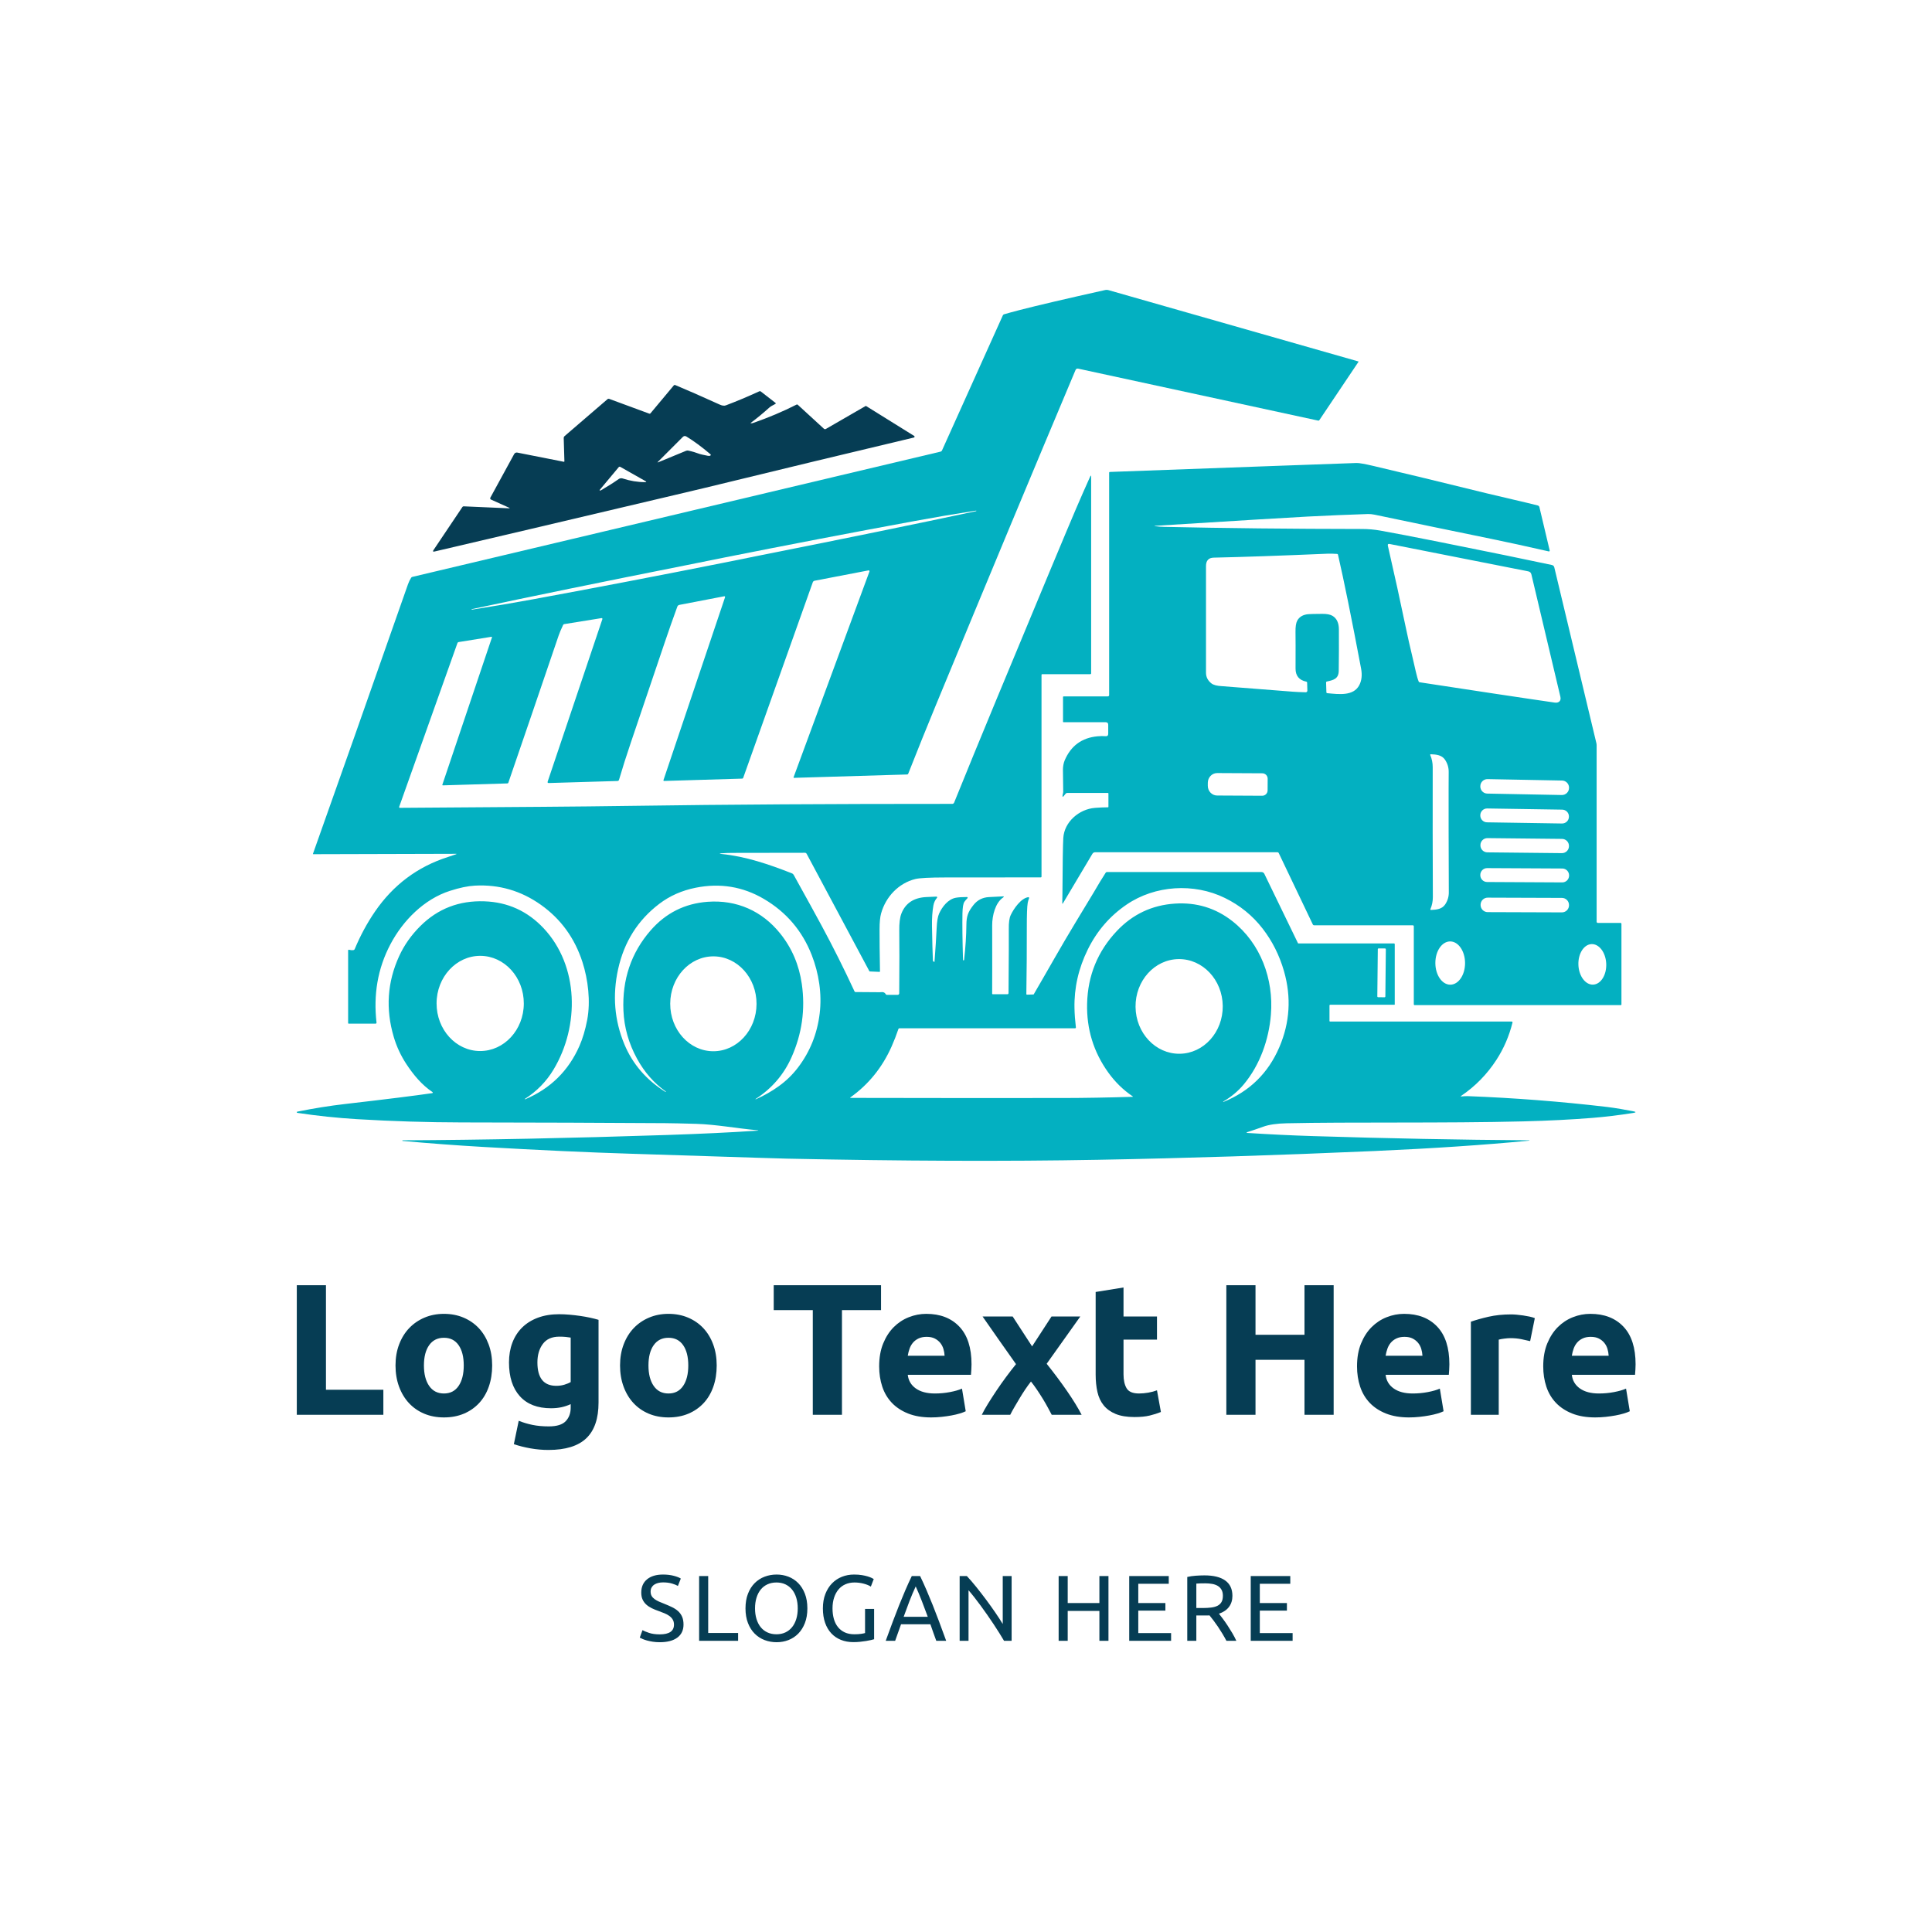 <svg width="1000" height="1000" viewBox="0 0 1000 1000" xmlns="http://www.w3.org/2000/svg"><defs/><path fill="#ffffff" d="M 0 0 L 1000 0 L 1000 1000 L 0 1000 Z"/><path fill="#03b0c1" transform="matrix(1.482 0 0 1.482 -7.688 -47.609)" d="M 257.137 330.151 C 256.35 330.223 256.347 330.298 257.132 330.377 C 265.591 331.217 273.722 333.982 281.719 337.123 C 282.028 337.243 282.261 337.449 282.422 337.741 C 286.969 345.934 290.224 351.851 292.186 355.496 C 296.12 362.789 299.937 370.417 303.636 378.38 C 303.704 378.53 303.82 378.603 303.982 378.603 C 305.875 378.608 308.72 378.627 312.511 378.666 C 312.54 378.666 312.76 378.652 313.17 378.624 C 313.781 378.58 314.234 378.819 314.533 379.342 C 314.62 379.507 314.759 379.587 314.942 379.587 L 318.703 379.587 C 319.003 379.587 319.247 379.345 319.247 379.045 L 319.247 379.045 C 319.321 369.191 319.326 361.942 319.262 357.305 C 319.223 354.59 319.472 352.556 320.006 351.196 C 321.436 347.543 324.363 345.618 328.787 345.424 C 331.004 345.326 332.155 345.274 332.24 345.271 C 332.38 345.265 332.501 345.374 332.507 345.51 C 332.511 345.573 332.49 345.638 332.447 345.685 C 331.785 346.456 331.362 347.349 331.181 348.368 C 330.808 350.46 330.645 352.864 330.691 355.582 C 330.784 361.023 330.89 365.021 331.009 367.576 C 331.019 367.77 331.146 367.94 331.329 368.002 L 331.521 368.071 C 331.541 368.076 331.561 368.065 331.567 368.046 C 331.568 368.043 331.568 368.04 331.568 368.038 C 331.929 363.31 332.183 359.377 332.323 356.235 C 332.427 353.91 332.711 352.229 333.179 351.197 C 334.264 348.799 336.325 346.153 339.027 345.669 C 339.943 345.502 341.237 345.419 342.911 345.413 C 343.046 345.416 343.155 345.524 343.155 345.658 C 343.155 345.72 343.132 345.78 343.087 345.825 C 342.666 346.245 342.307 346.665 342.013 347.085 C 341.605 347.67 341.377 349.024 341.331 351.145 C 341.253 355.068 341.32 360.499 341.533 367.437 C 341.533 367.487 341.558 367.512 341.608 367.512 L 341.757 367.523 C 341.846 367.526 341.895 367.485 341.906 367.395 C 342.403 362.957 342.67 358.869 342.704 355.131 C 342.736 352.093 343.284 350.619 345.162 348.224 C 346.535 346.477 348.351 345.544 350.611 345.436 C 353.023 345.319 354.611 345.239 355.378 345.197 C 355.889 345.164 355.935 345.295 355.516 345.587 C 352.792 347.471 351.707 351.902 351.713 355.285 C 351.734 367.27 351.73 375.23 351.701 379.164 C 351.699 379.275 351.789 379.37 351.903 379.373 C 351.904 379.373 351.907 379.373 351.909 379.373 L 356.996 379.373 C 357.279 379.373 357.423 379.231 357.427 378.947 C 357.519 366.088 357.55 358.643 357.517 356.615 C 357.479 354.392 357.699 352.767 358.177 351.746 C 359.23 349.484 361.769 345.846 364.291 345.473 C 364.443 345.448 364.588 345.556 364.612 345.712 C 364.62 345.765 364.613 345.817 364.593 345.868 C 364.38 346.368 364.225 346.897 364.124 347.459 C 363.904 348.717 363.799 351.591 363.806 356.072 C 363.82 363.632 363.767 371.36 363.646 379.261 C 363.643 379.436 363.728 379.523 363.901 379.514 L 366.098 379.453 C 366.161 379.45 366.218 379.417 366.247 379.361 C 371.743 369.932 375.579 362.974 380.752 354.427 C 384.866 347.638 386.995 344.118 387.137 343.871 C 388.723 341.131 390.13 338.813 391.362 336.916 C 391.458 336.769 391.594 336.693 391.772 336.693 L 445.778 336.693 C 446.198 336.693 446.581 336.929 446.762 337.305 L 458.504 361.523 C 458.536 361.587 458.587 361.621 458.658 361.621 L 491.999 361.621 C 492.208 361.621 492.312 361.719 492.312 361.919 L 492.312 382.94 C 492.312 382.996 492.265 383.041 492.207 383.041 L 492.207 383.041 L 469.801 383.041 C 469.613 383.041 469.519 383.136 469.519 383.324 L 469.519 388.649 C 469.519 388.825 469.607 388.911 469.781 388.911 L 533.121 388.911 C 533.391 388.911 533.494 389.042 533.43 389.304 C 532.259 393.994 530.394 398.318 527.832 402.271 C 524.568 407.304 520.467 411.5 515.525 414.855 C 515.28 415.022 515.305 415.094 515.598 415.069 C 516.36 415.006 517.041 414.93 517.844 414.958 C 534.098 415.579 550.3 416.836 566.45 418.733 C 569.424 419.087 573.179 419.777 575.515 420.224 C 576.696 420.45 576.693 420.659 575.505 420.847 C 570.454 421.635 565.723 422.205 561.314 422.559 C 553.928 423.149 545.908 423.552 537.249 423.775 C 509.677 424.47 476.325 423.939 454.5 424.439 C 451.08 424.517 448.373 424.916 446.38 425.635 C 444.267 426.398 442.477 427.004 441.012 427.455 C 440.353 427.658 440.368 427.78 441.06 427.827 C 448.799 428.32 456.296 428.679 463.546 428.907 C 489.787 429.727 515.014 430.218 539.223 430.382 C 539.28 430.385 539.312 430.406 539.319 430.445 C 539.319 430.451 539.318 430.462 539.314 430.476 C 539.311 430.49 539.296 430.5 539.272 430.503 C 523.529 432.024 505.516 433.232 485.233 434.125 C 451.408 435.611 419.212 436.635 388.65 437.191 C 356.314 437.775 320.055 437.641 279.873 436.785 C 277.978 436.746 274.436 436.64 269.247 436.468 C 257.234 436.068 242.545 435.597 225.186 435.063 C 210.578 434.613 193.504 433.826 173.962 432.702 C 164.575 432.159 155.254 431.464 145.996 430.615 C 145.974 430.612 145.929 430.612 145.857 430.621 C 145.765 430.632 145.719 430.588 145.719 430.487 C 145.716 430.431 145.762 430.384 145.821 430.382 C 145.822 430.382 145.824 430.382 145.826 430.382 C 173.6 430.259 204.396 429.642 238.21 428.524 C 249.874 428.137 260.289 427.642 269.455 427.035 C 270.277 426.982 270.277 426.919 269.455 426.844 C 262.612 426.226 255.179 424.838 248.347 424.635 C 243.466 424.493 239.863 424.415 237.54 424.396 C 216.641 424.259 192.918 424.17 166.375 424.137 C 154.37 424.117 142.224 423.739 129.932 423.002 C 122.993 422.584 116.036 421.85 109.059 420.804 C 108.953 420.787 108.868 420.709 108.846 420.61 C 108.821 420.484 108.892 420.404 109.059 420.37 C 114.798 419.21 120.384 418.317 125.814 417.694 C 140.145 416.039 150.265 414.778 156.174 413.91 C 156.281 413.89 156.354 413.791 156.337 413.682 C 156.328 413.629 156.298 413.584 156.254 413.554 C 152.487 411.019 149.599 407.541 147.07 403.694 C 145.156 400.77 143.699 397.63 142.702 394.265 C 139.822 384.519 140.451 375.121 144.591 366.071 C 146.361 362.204 148.84 358.69 152.025 355.53 C 158.122 349.476 165.572 346.605 174.377 346.917 C 182.551 347.203 189.449 350.347 195.076 356.346 C 207.387 369.483 207.648 390.441 198.529 405.654 C 196.017 409.841 192.681 413.26 188.52 415.906 C 188.495 415.92 188.485 415.959 188.488 416.023 L 188.488 416.028 C 188.49 416.081 188.528 416.095 188.599 416.064 C 197.43 412.328 203.751 406.107 207.568 397.41 C 208.7 394.832 209.598 391.821 210.261 388.383 C 211.515 381.875 210.575 374.208 208.611 368.126 C 205.904 359.754 201.071 353.097 194.112 348.15 C 187.173 343.222 179.485 340.986 171.047 341.436 C 168.607 341.567 165.694 342.176 162.31 343.267 C 153.333 346.149 145.933 353.605 141.571 361.869 C 137.011 370.51 135.6 379.602 136.685 389.239 C 136.713 389.507 136.59 389.642 136.318 389.642 L 126.97 389.642 C 126.84 389.642 126.773 389.576 126.773 389.445 L 126.773 364.033 C 126.774 363.916 126.87 363.822 126.988 363.822 C 127.007 363.824 127.026 363.827 127.044 363.83 C 127.612 363.989 128.14 364.03 128.63 363.958 C 128.82 363.934 128.985 363.808 129.061 363.63 C 131.04 358.881 133.41 354.493 136.169 350.471 C 142.54 341.193 151.008 334.852 161.571 331.454 C 163.404 330.862 164.386 330.531 164.517 330.464 C 164.702 330.369 164.695 330.322 164.496 330.322 L 114.614 330.459 C 114.497 330.459 114.457 330.408 114.492 330.311 C 114.964 328.973 115.425 327.671 115.875 326.4 C 123.002 306.391 133.605 276.315 147.683 236.174 C 147.964 235.376 148.329 234.622 148.779 233.912 C 148.879 233.753 149.018 233.652 149.199 233.609 L 333.656 189.868 C 333.898 189.809 334.098 189.645 334.198 189.42 L 355.444 142.252 C 355.529 142.068 355.669 141.946 355.864 141.89 C 357.162 141.506 359.013 141.002 361.419 140.379 C 367.62 138.779 377.557 136.455 391.232 133.407 C 391.581 133.332 391.943 133.343 392.285 133.441 L 479.594 158.358 C 479.643 158.369 479.672 158.42 479.659 158.468 C 479.656 158.478 479.652 158.488 479.646 158.497 L 465.966 178.875 C 465.874 179.013 465.746 179.065 465.584 179.029 L 381.771 160.881 C 381.313 160.782 380.994 160.949 380.812 161.381 C 366.699 194.867 350.414 233.947 331.957 278.62 C 328.882 286.062 325.693 293.973 322.391 302.352 C 322.325 302.521 322.197 302.611 322.009 302.616 L 282.475 303.793 C 282.398 303.796 282.336 303.735 282.333 303.657 C 282.333 303.64 282.336 303.624 282.343 303.607 L 308.851 231.727 C 308.907 231.573 308.826 231.401 308.672 231.346 C 308.622 231.329 308.568 231.324 308.516 231.335 L 289.69 234.952 C 289.397 235.008 289.156 235.216 289.057 235.494 L 264.751 303.805 C 264.697 303.957 264.552 304.061 264.389 304.064 L 237.109 304.878 C 236.992 304.881 236.895 304.789 236.89 304.676 C 236.889 304.651 236.893 304.625 236.903 304.603 L 258.382 240.817 C 258.502 240.465 258.381 240.324 258.015 240.397 L 242.456 243.387 C 242.13 243.45 241.86 243.68 241.749 243.993 C 240.177 248.309 238.733 252.413 237.417 256.305 C 233.483 267.943 229.514 279.67 225.509 291.486 C 223.934 296.134 222.557 300.466 221.381 304.487 C 221.314 304.717 221.106 304.882 220.865 304.89 L 196.873 305.602 C 196.486 305.614 196.355 305.435 196.479 305.065 L 215.57 248.366 C 215.619 248.221 215.541 248.064 215.396 248.015 C 215.354 248.001 215.31 247.997 215.267 248.004 L 202.258 250.1 C 202.07 250.128 201.935 250.229 201.853 250.403 C 201.102 252.014 200.584 253.234 200.305 254.065 C 194.116 272.268 188.257 289.41 182.732 305.49 C 182.678 305.654 182.565 305.738 182.39 305.741 L 159.846 306.417 C 159.753 306.417 159.675 306.345 159.674 306.25 C 159.674 306.23 159.677 306.211 159.682 306.191 L 177.012 254.74 C 177.038 254.653 176.99 254.559 176.904 254.532 C 176.88 254.525 176.855 254.524 176.832 254.526 L 165.354 256.374 C 165.175 256.402 165.024 256.527 164.96 256.698 L 144.603 313.912 C 144.553 314.048 144.621 314.198 144.756 314.249 C 144.786 314.26 144.82 314.266 144.853 314.266 C 148.47 314.241 165.044 314.123 194.575 313.912 C 205.366 313.834 216.184 313.717 227.032 313.561 C 258.538 313.099 295.45 312.873 337.768 312.885 C 338.055 312.885 338.313 312.709 338.423 312.445 C 342.719 301.823 347.594 289.938 353.05 276.789 C 368.696 239.097 377.976 216.853 380.888 210.061 C 382.63 206.003 384.308 202.185 385.921 198.605 C 386.159 198.08 386.277 198.105 386.277 198.68 L 386.277 267.254 C 386.277 267.474 386.166 267.584 385.943 267.584 L 369.229 267.584 C 369.039 267.584 368.943 267.68 368.943 267.872 L 368.943 338.255 C 368.943 338.458 368.841 338.558 368.639 338.558 C 358.515 338.558 347.453 338.567 335.452 338.58 C 329.83 338.586 326.297 338.772 324.853 339.134 C 319.037 340.586 314.536 345.316 312.908 351.175 C 312.557 352.43 312.38 354.285 312.377 356.745 C 312.366 360.164 312.416 365.041 312.526 371.376 C 312.529 371.501 312.469 371.563 312.344 371.557 L 308.967 371.41 C 308.899 371.407 308.851 371.377 308.822 371.318 L 286.923 330.338 C 286.788 330.09 286.581 329.965 286.3 329.965 C 284.315 329.962 275.874 329.976 260.978 330.004 C 259.552 330.007 258.272 330.057 257.137 330.151 Z M 257.898 226.901 C 254.56 227.586 250.304 228.443 245.132 229.47 C 215.44 235.369 190.388 240.501 169.977 244.864 C 169.923 244.877 169.89 244.931 169.9 244.987 C 169.906 245.007 169.917 245.026 169.934 245.04 C 169.948 245.051 170.006 245.048 170.109 245.035 C 177.676 243.851 184.734 242.653 191.287 241.443 C 213.566 237.337 235.815 233.068 258.03 228.642 C 258.034 228.642 258.086 228.631 258.184 228.61 C 261.518 227.926 265.772 227.069 270.943 226.041 C 300.637 220.141 325.69 215.01 346.1 210.647 C 346.154 210.634 346.189 210.58 346.175 210.524 C 346.17 210.504 346.159 210.485 346.143 210.471 C 346.129 210.46 346.071 210.462 345.966 210.476 C 338.4 211.66 331.341 212.857 324.79 214.068 C 302.511 218.174 280.263 222.442 258.046 226.868 C 258.043 226.869 257.993 226.88 257.898 226.901 Z M 237.705 413.332 C 233.586 410.388 230.254 406.588 227.707 401.936 C 224.773 396.578 223.18 390.972 222.929 385.116 C 222.457 374.226 225.623 364.879 232.426 357.072 C 237.712 351.012 244.341 347.682 252.31 347.084 C 262.517 346.322 271.397 350.314 277.69 358.171 C 281.76 363.246 284.271 369.116 285.225 375.79 C 286.495 384.665 285.285 393.224 281.596 401.461 C 278.907 407.468 274.741 412.295 269.097 415.94 C 269.041 415.973 269.032 416.004 269.071 416.038 C 269.103 416.062 269.134 416.068 269.161 416.058 C 272.06 414.781 274.753 413.243 277.243 411.44 C 279.765 409.62 281.969 407.481 283.852 405.018 C 288.066 399.512 290.604 393.21 291.465 386.108 C 292.296 379.261 291.189 372.084 288.694 365.693 C 285.392 357.23 279.823 350.694 271.992 346.09 C 264.632 341.766 256.679 340.461 248.134 342.175 C 243.351 343.135 239.134 344.999 235.481 347.767 C 227.979 353.452 223.176 361.06 221.072 370.592 C 219.054 379.731 219.776 388.47 223.238 396.808 C 226.115 403.733 230.914 409.297 237.635 413.503 C 237.653 413.515 237.678 413.501 237.71 413.462 C 237.75 413.406 237.748 413.365 237.705 413.332 Z M 380.664 391.256 L 319.315 391.256 C 319.138 391.256 319.021 391.339 318.964 391.506 C 318.255 393.607 317.463 395.64 316.59 397.61 C 313.327 404.953 308.527 410.881 302.191 415.396 C 302.03 415.513 302.048 415.572 302.251 415.572 C 329.469 415.634 354.327 415.644 376.826 415.611 C 384.039 415.599 392.015 415.461 400.76 415.196 C 400.93 415.191 400.947 415.14 400.808 415.047 C 397.492 412.816 394.631 410.02 392.226 406.661 C 387.107 399.516 384.655 391.513 384.868 382.648 C 385.105 372.835 388.558 364.389 395.227 357.305 C 400.753 351.438 407.524 348.242 415.537 347.715 C 423.075 347.223 429.762 349.262 435.596 353.836 C 445.477 361.581 450.058 374.098 449.063 386.442 C 448.355 395.225 445.232 404.064 439.587 410.847 C 437.626 413.198 435.238 415.198 432.425 416.842 C 432.371 416.875 432.36 416.908 432.389 416.945 L 432.389 416.951 C 432.413 416.984 432.447 416.996 432.489 416.981 C 441.62 413.281 448.125 406.913 452 397.871 C 455.693 389.261 456.236 380.408 453.63 371.308 C 452.036 365.769 449.547 360.808 446.159 356.432 C 442.644 351.891 438.254 348.33 432.99 345.748 C 422.182 340.442 408.594 341.288 398.66 348.058 C 392.821 352.034 388.307 357.252 385.119 363.715 C 381.86 370.319 380.305 377.172 380.458 384.27 C 380.501 386.354 380.664 388.574 380.947 390.939 C 380.964 391.094 380.854 391.237 380.7 391.256 C 380.687 391.256 380.675 391.256 380.664 391.256 Z M 489.203 363.679 C 489.206 363.518 489.077 363.384 488.914 363.381 L 486.689 363.36 C 486.528 363.357 486.396 363.488 486.394 363.649 L 486.394 363.649 L 486.222 380.111 C 486.22 380.272 486.35 380.406 486.511 380.406 L 486.511 380.406 L 488.736 380.43 C 488.897 380.43 489.029 380.302 489.032 380.141 L 489.032 380.141 L 489.203 363.679 Z M 172.84 399.207 C 181.253 399.234 188.099 391.817 188.132 382.637 C 188.164 373.455 181.369 365.991 172.956 365.96 C 164.542 365.933 157.697 373.35 157.665 382.53 C 157.633 391.712 164.427 399.176 172.84 399.207 Z M 254.28 399.279 C 262.606 399.309 269.38 391.915 269.412 382.764 C 269.444 373.614 262.721 366.171 254.397 366.14 C 246.071 366.113 239.295 373.507 239.265 382.658 C 239.233 391.809 245.956 399.251 254.28 399.279 Z M 417.184 400.158 C 425.594 400.069 432.334 392.596 432.239 383.468 C 432.142 374.337 425.247 367.006 416.839 367.096 L 416.839 367.096 C 408.43 367.185 401.689 374.658 401.784 383.785 C 401.879 392.916 408.773 400.244 417.184 400.158 L 417.184 400.158 Z"/><path fill="#063d54" transform="matrix(1.482 0 0 1.482 -7.688 -47.609)" d="M 267.406 179.952 C 267.63 179.994 267.921 179.953 268.278 179.829 C 273.606 177.976 278.646 175.845 283.395 173.433 C 283.551 173.355 283.691 173.374 283.815 173.491 L 292.95 181.871 C 293.137 182.041 293.407 182.07 293.62 181.946 L 307.481 173.943 C 307.556 173.897 307.631 173.9 307.705 173.949 L 324.466 184.378 C 324.609 184.47 324.651 184.662 324.559 184.804 C 324.516 184.87 324.451 184.918 324.375 184.937 C 302.787 190.059 278.409 195.929 251.241 202.548 C 250.259 202.786 246.809 203.604 240.892 205.002 C 201.504 214.305 173.529 220.885 156.967 224.741 C 156.404 224.871 156.282 224.696 156.605 224.215 L 166.688 209.194 C 166.795 209.03 166.947 208.955 167.146 208.965 L 182.863 209.651 C 183.285 209.671 183.304 209.591 182.922 209.417 L 176.675 206.603 C 176.431 206.493 176.321 206.207 176.433 205.963 C 176.436 205.953 176.441 205.942 176.447 205.933 L 184.769 190.699 C 184.981 190.312 185.42 190.108 185.85 190.193 L 202.069 193.398 C 202.235 193.429 202.314 193.362 202.308 193.195 L 202.069 185.085 C 202.06 184.847 202.163 184.618 202.344 184.459 L 217.387 171.518 C 217.533 171.391 217.74 171.353 217.924 171.422 L 231.954 176.594 C 232.119 176.658 232.256 176.62 232.369 176.483 L 240.511 166.734 C 240.634 166.588 240.841 166.539 241.022 166.612 C 244.821 168.186 250.005 170.462 256.574 173.439 C 257.426 173.826 258.134 173.912 258.697 173.701 C 262.504 172.263 266.394 170.629 270.366 168.799 C 270.55 168.718 270.77 168.749 270.941 168.88 L 276.096 172.886 C 276.192 172.961 276.184 173.04 276.07 173.125 C 275.49 173.562 274.595 173.833 273.968 174.396 C 271.702 176.436 269.506 178.245 267.382 179.824 C 267.35 179.849 267.344 179.897 267.366 179.927 C 267.374 179.94 267.39 179.949 267.406 179.952 Z M 245.597 189.502 C 246.895 189.777 248.218 190.17 249.565 190.676 C 249.806 190.769 250.714 190.975 252.289 191.294 C 252.707 191.38 253.018 191.372 253.22 191.269 C 253.498 191.127 253.519 190.955 253.284 190.751 C 250.274 188.194 247.485 186.138 244.921 184.584 C 244.459 184.305 244.038 184.355 243.654 184.738 L 235.019 193.38 C 234.755 193.639 234.795 193.697 235.136 193.555 L 244.804 189.57 C 245.057 189.466 245.332 189.443 245.597 189.502 Z M 214.629 203.246 C 214.587 203.298 214.593 203.374 214.643 203.416 C 214.663 203.433 214.685 203.441 214.709 203.442 C 214.854 203.452 215.004 203.413 215.16 203.319 C 217.622 201.875 219.648 200.589 221.238 199.456 C 221.651 199.158 222.185 199.078 222.675 199.238 C 225.257 200.089 227.858 200.515 230.479 200.515 C 230.998 200.515 231.038 200.391 230.601 200.143 L 221.828 195.183 C 221.643 195.078 221.412 195.119 221.28 195.281 L 214.629 203.246 Z"/><path fill="#03b0c1" transform="matrix(1.482 0 0 1.482 -7.688 -47.609)" d="M 408.688 215.908 C 409.704 216.036 410.743 216.114 411.807 216.137 C 432.958 216.603 455.972 216.848 480.844 216.877 C 483.025 216.881 485.132 217.062 487.165 217.419 C 492.01 218.28 498.846 219.593 507.671 221.357 C 525.711 224.968 538.875 227.664 547.161 229.445 C 547.638 229.548 547.932 229.834 548.045 230.306 L 562.735 291.682 C 562.793 291.93 562.82 292.183 562.82 292.439 L 562.82 354.046 C 562.82 354.275 563.004 354.458 563.231 354.458 L 571.121 354.458 C 571.366 354.458 571.488 354.583 571.488 354.839 L 571.488 382.902 C 571.488 383.083 571.396 383.172 571.212 383.172 L 499.265 383.172 C 499.1 383.172 498.967 383.039 498.967 382.875 L 498.967 355.685 C 498.967 355.421 498.833 355.288 498.568 355.288 L 464.127 355.288 C 463.947 355.288 463.786 355.184 463.711 355.026 L 451.804 330.079 C 451.716 329.892 451.527 329.773 451.32 329.775 L 387.705 329.775 C 387.265 329.775 386.934 329.962 386.709 330.338 L 376.483 347.521 C 376.27 347.879 376.174 347.849 376.195 347.434 C 376.22 346.8 376.237 345.885 376.244 344.688 C 376.307 333.841 376.408 327.228 376.548 324.849 C 376.872 319.154 382.103 314.716 387.593 314.28 C 389.186 314.152 390.704 314.086 392.147 314.08 C 392.258 314.08 392.313 314.024 392.313 313.913 L 392.313 309.259 C 392.313 309.133 392.251 309.072 392.126 309.072 L 377.883 309.072 C 377.684 309.072 377.523 309.15 377.399 309.3 L 376.585 310.275 C 376.408 310.489 376.307 310.456 376.281 310.18 C 376.245 309.754 376.526 309.119 376.522 308.658 C 376.451 304.986 376.418 302.387 376.425 300.863 C 376.43 299.906 376.633 298.629 377.036 297.685 C 379.212 292.588 383.034 289.787 388.508 289.281 C 389.547 289.183 390.474 289.173 391.286 289.247 C 391.925 289.309 392.243 289.017 392.243 288.377 L 392.243 285.257 C 392.243 284.664 391.948 284.367 391.355 284.367 L 376.643 284.367 C 376.518 284.367 376.456 284.308 376.456 284.186 L 376.456 275.561 C 376.456 275.414 376.532 275.338 376.685 275.338 L 392.125 275.338 C 392.366 275.338 392.562 275.143 392.562 274.901 L 392.562 197.213 C 392.562 197.049 392.643 196.965 392.807 196.957 C 429.527 195.616 449.6 194.884 453.028 194.759 C 456.894 194.621 465.542 194.311 478.971 193.828 C 479.838 193.799 481.847 194.155 485 194.892 C 495.184 197.279 508.319 200.454 524.406 204.416 C 525.963 204.799 528.942 205.501 533.344 206.523 C 537.345 207.448 540.314 208.162 542.251 208.661 C 542.566 208.743 542.763 208.944 542.841 209.264 L 546.427 224.385 C 546.46 224.531 546.37 224.677 546.227 224.711 C 546.188 224.719 546.148 224.719 546.109 224.711 C 538.339 222.94 531.599 221.47 525.884 220.298 C 512.352 217.528 498.839 214.728 485.345 211.896 C 484.465 211.712 483.67 211.632 482.961 211.651 C 475.977 211.88 468.971 212.174 461.943 212.536 C 455.754 212.855 438.004 213.932 408.693 215.766 C 408.194 215.796 408.192 215.845 408.688 215.908 Z M 500.68 270.17 C 500.733 270.298 500.849 270.39 500.984 270.409 C 522.118 273.637 534.993 275.584 539.608 276.252 C 543.97 276.879 546.815 277.295 548.142 277.501 C 549.563 277.725 550.515 276.943 550.16 275.464 C 547.336 263.595 543.96 249.351 540.034 232.734 C 539.895 232.144 539.528 231.791 538.932 231.674 L 490.529 222.117 C 489.997 222.011 489.792 222.22 489.911 222.745 C 492.182 232.627 494.333 242.444 496.366 252.196 C 496.894 254.732 497.534 257.564 498.287 260.694 C 499.487 265.711 499.972 268.489 500.68 270.17 Z M 461.711 270.532 C 461.706 270.369 461.592 270.232 461.434 270.197 C 458.916 269.682 457.661 268.156 457.667 265.616 C 457.691 259.075 457.687 254.832 457.651 252.887 C 457.619 251.029 457.819 249.7 458.252 248.903 C 458.986 247.551 460.273 246.794 462.109 246.63 C 462.769 246.574 464.412 246.535 467.037 246.519 C 468.623 246.511 469.808 246.746 470.591 247.22 C 472.053 248.112 472.79 249.674 472.805 251.908 C 472.834 257.197 472.816 262.03 472.751 266.403 C 472.714 269.227 470.905 269.649 468.633 270.142 C 468.431 270.189 468.332 270.315 468.335 270.52 L 468.441 273.958 C 468.443 274.096 468.547 274.207 468.681 274.218 C 472.862 274.613 477.885 275.293 479.923 271.425 C 480.77 269.82 480.981 267.875 480.55 265.593 C 477.23 248.003 474.544 234.753 472.489 225.847 C 472.454 225.683 472.352 225.597 472.185 225.586 C 470.873 225.494 469.72 225.469 468.727 225.512 C 452.329 226.21 439.117 226.668 429.092 226.885 C 427.298 226.924 426.397 227.903 426.39 229.827 C 426.365 234.91 426.365 247.326 426.39 267.073 C 426.39 268.57 427.02 269.813 428.279 270.802 C 428.991 271.363 430.214 271.685 431.945 271.77 C 432.249 271.784 440.522 272.431 456.761 273.708 C 457.946 273.8 459.435 273.864 461.225 273.904 C 461.534 273.909 461.788 273.665 461.793 273.356 C 461.795 273.346 461.795 273.338 461.793 273.33 L 461.711 270.532 Z M 505.559 322.739 C 505.566 327.873 505.585 335.431 505.618 345.417 C 505.625 346.914 505.34 348.33 504.762 349.662 C 504.72 349.76 504.766 349.874 504.864 349.916 C 504.888 349.924 504.915 349.93 504.943 349.93 C 506.864 349.871 508.833 349.649 509.922 348.004 C 510.823 346.65 511.248 345.166 511.193 343.562 C 511.166 342.691 511.144 335.749 511.13 322.735 C 511.115 309.717 511.123 302.773 511.152 301.905 C 511.2 300.297 510.773 298.82 509.869 297.467 C 508.773 295.822 506.805 295.606 504.884 295.55 C 504.779 295.55 504.691 295.634 504.688 295.739 C 504.688 295.763 504.692 295.792 504.704 295.817 C 505.285 297.149 505.574 298.565 505.57 300.062 C 505.559 310.045 505.556 317.604 505.559 322.739 Z M 447.908 308.178 L 447.929 304.091 C 447.936 303.054 447.1 302.208 446.062 302.202 L 446.062 302.202 L 430.301 302.121 C 428.501 302.113 427.033 303.632 427.024 305.513 L 427.018 306.545 C 427.01 308.423 428.459 309.953 430.259 309.964 L 446.019 310.045 C 447.057 310.051 447.902 309.216 447.908 308.178 L 447.908 308.178 Z M 553.184 307.263 C 553.21 305.894 552.121 304.762 550.752 304.734 L 550.752 304.734 L 524.727 304.236 C 523.358 304.209 522.227 305.299 522.201 306.668 L 522.201 306.668 L 522.199 306.763 C 522.173 308.132 523.261 309.264 524.63 309.289 L 524.63 309.289 L 550.655 309.79 C 552.024 309.814 553.155 308.727 553.181 307.358 L 553.181 307.358 L 553.184 307.263 Z M 553.146 317.312 C 553.167 315.999 552.12 314.916 550.806 314.897 L 524.61 314.486 C 523.297 314.464 522.214 315.512 522.194 316.826 L 522.194 316.826 L 522.192 316.912 C 522.172 318.225 523.22 319.308 524.534 319.327 L 524.534 319.327 L 550.73 319.739 C 552.043 319.758 553.126 318.712 553.145 317.399 L 553.145 317.399 L 553.146 317.312 Z M 553.159 327.581 C 553.173 326.234 552.094 325.133 550.747 325.115 L 524.698 324.843 C 523.352 324.829 522.25 325.908 522.236 327.255 L 522.234 327.353 C 522.22 328.697 523.299 329.801 524.646 329.815 L 550.695 330.087 C 552.041 330.102 553.143 329.022 553.158 327.675 L 553.159 327.581 Z M 553.201 337.853 C 553.208 336.537 552.146 335.463 550.831 335.457 L 524.588 335.32 C 523.273 335.312 522.199 336.375 522.192 337.691 L 522.192 337.691 L 522.192 337.774 C 522.184 339.092 523.247 340.164 524.563 340.172 L 524.563 340.172 L 550.805 340.308 C 552.12 340.317 553.194 339.254 553.201 337.938 L 553.201 337.938 L 553.201 337.853 Z M 553.175 348.213 C 553.181 346.842 552.073 345.729 550.704 345.723 L 524.781 345.634 C 523.411 345.628 522.299 346.736 522.293 348.105 L 522.293 348.2 C 522.289 349.568 523.395 350.684 524.764 350.69 L 550.688 350.779 C 552.057 350.784 553.171 349.677 553.175 348.308 L 553.175 348.213 Z M 511.724 376.034 C 514.588 376.017 516.893 372.623 516.87 368.45 L 516.87 368.45 C 516.849 364.277 514.51 360.908 511.644 360.922 L 511.644 360.922 C 508.778 360.939 506.473 364.333 506.496 368.506 L 506.496 368.506 C 506.518 372.679 508.858 376.048 511.724 376.034 L 511.724 376.034 Z M 561.588 376.012 C 564.272 375.909 566.326 372.658 566.176 368.748 L 566.176 368.748 C 566.026 364.842 563.728 361.757 561.044 361.859 L 561.044 361.859 C 558.36 361.962 556.306 365.214 556.456 369.123 L 556.456 369.123 C 556.606 373.029 558.904 376.115 561.588 376.012 Z"/><path id="text" fill="#063d54" transform="matrix(1.008 0 0 1.008 -7.74 681.106)" d="M 204.529 37.923 L 204.529 50.787 L 160.081 50.787 L 160.081 -15.741 L 175.057 -15.741 L 175.057 37.923 L 204.529 37.923 Z M 260.401 25.443 C 260.401 29.411 259.825 33.043 258.673 36.339 C 257.521 39.635 255.857 42.451 253.681 44.787 C 251.505 47.123 248.897 48.931 245.857 50.211 C 242.817 51.491 239.409 52.131 235.633 52.131 C 231.921 52.131 228.545 51.491 225.505 50.211 C 222.465 48.931 219.857 47.123 217.681 44.787 C 215.505 42.451 213.809 39.635 212.593 36.339 C 211.377 33.043 210.769 29.411 210.769 25.443 C 210.769 21.475 211.393 17.859 212.641 14.595 C 213.889 11.331 215.617 8.547 217.825 6.243 C 220.033 3.939 222.657 2.147 225.697 0.867 C 228.737 -0.413 232.049 -1.053 235.633 -1.053 C 239.281 -1.053 242.625 -0.413 245.665 0.867 C 248.705 2.147 251.313 3.939 253.489 6.243 C 255.665 8.547 257.361 11.331 258.577 14.595 C 259.793 17.859 260.401 21.475 260.401 25.443 Z M 245.809 25.443 C 245.809 21.027 244.929 17.555 243.169 15.027 C 241.409 12.499 238.897 11.235 235.633 11.235 C 232.369 11.235 229.841 12.499 228.049 15.027 C 226.257 17.555 225.361 21.027 225.361 25.443 C 225.361 29.859 226.257 33.363 228.049 35.955 C 229.841 38.547 232.369 39.843 235.633 39.843 C 238.897 39.843 241.409 38.547 243.169 35.955 C 244.929 33.363 245.809 29.859 245.809 25.443 Z M 283.633 23.907 C 283.633 31.907 286.865 35.907 293.329 35.907 C 294.801 35.907 296.177 35.715 297.457 35.331 C 298.737 34.947 299.825 34.499 300.721 33.987 L 300.721 11.139 C 300.017 11.011 299.185 10.899 298.225 10.803 C 297.265 10.707 296.145 10.659 294.865 10.659 C 291.089 10.659 288.273 11.907 286.417 14.403 C 284.561 16.899 283.633 20.067 283.633 23.907 Z M 315.025 44.451 C 315.025 52.707 312.929 58.835 308.737 62.835 C 304.545 66.835 298.065 68.835 289.297 68.835 C 286.225 68.835 283.153 68.563 280.081 68.019 C 277.009 67.475 274.161 66.755 271.537 65.859 L 274.033 53.859 C 276.273 54.755 278.625 55.459 281.089 55.971 C 283.553 56.483 286.353 56.739 289.489 56.739 C 293.585 56.739 296.481 55.843 298.177 54.051 C 299.873 52.259 300.721 49.955 300.721 47.139 L 300.721 45.315 C 299.185 46.019 297.601 46.547 295.969 46.899 C 294.337 47.251 292.561 47.427 290.641 47.427 C 283.665 47.427 278.321 45.363 274.609 41.235 C 270.897 37.107 269.041 31.331 269.041 23.907 C 269.041 20.195 269.617 16.819 270.769 13.779 C 271.921 10.739 273.601 8.131 275.809 5.955 C 278.017 3.779 280.721 2.099 283.921 0.915 C 287.121 -0.269 290.737 -0.861 294.769 -0.861 C 296.497 -0.861 298.273 -0.781 300.097 -0.621 C 301.921 -0.461 303.729 -0.253 305.521 0.003 C 307.313 0.259 309.025 0.563 310.657 0.915 C 312.289 1.267 313.745 1.635 315.025 2.019 L 315.025 44.451 Z M 375.697 25.443 C 375.697 29.411 375.121 33.043 373.969 36.339 C 372.817 39.635 371.153 42.451 368.977 44.787 C 366.801 47.123 364.193 48.931 361.153 50.211 C 358.113 51.491 354.705 52.131 350.929 52.131 C 347.217 52.131 343.841 51.491 340.801 50.211 C 337.761 48.931 335.153 47.123 332.977 44.787 C 330.801 42.451 329.105 39.635 327.889 36.339 C 326.673 33.043 326.065 29.411 326.065 25.443 C 326.065 21.475 326.689 17.859 327.937 14.595 C 329.185 11.331 330.913 8.547 333.121 6.243 C 335.329 3.939 337.953 2.147 340.993 0.867 C 344.033 -0.413 347.345 -1.053 350.929 -1.053 C 354.577 -1.053 357.921 -0.413 360.961 0.867 C 364.001 2.147 366.609 3.939 368.785 6.243 C 370.961 8.547 372.657 11.331 373.873 14.595 C 375.089 17.859 375.697 21.475 375.697 25.443 Z M 361.105 25.443 C 361.105 21.027 360.225 17.555 358.465 15.027 C 356.705 12.499 354.193 11.235 350.929 11.235 C 347.665 11.235 345.137 12.499 343.345 15.027 C 341.553 17.555 340.657 21.027 340.657 25.443 C 340.657 29.859 341.553 33.363 343.345 35.955 C 345.137 38.547 347.665 39.843 350.929 39.843 C 354.193 39.843 356.705 38.547 358.465 35.955 C 360.225 33.363 361.105 29.859 361.105 25.443 Z M 460.081 -15.741 L 460.081 -2.973 L 440.017 -2.973 L 440.017 50.787 L 425.041 50.787 L 425.041 -2.973 L 404.977 -2.973 L 404.977 -15.741 L 460.081 -15.741 Z M 459.121 25.923 C 459.121 21.443 459.809 17.523 461.185 14.163 C 462.561 10.803 464.369 8.003 466.609 5.763 C 468.849 3.523 471.425 1.827 474.337 0.675 C 477.249 -0.477 480.241 -1.053 483.313 -1.053 C 490.481 -1.053 496.145 1.139 500.305 5.523 C 504.465 9.907 506.545 16.355 506.545 24.867 C 506.545 25.699 506.513 26.611 506.449 27.603 C 506.385 28.595 506.321 29.475 506.257 30.243 L 473.809 30.243 C 474.129 33.187 475.505 35.523 477.937 37.251 C 480.369 38.979 483.633 39.843 487.729 39.843 C 490.353 39.843 492.929 39.603 495.457 39.123 C 497.985 38.643 500.049 38.051 501.649 37.347 L 503.569 48.963 C 502.801 49.347 501.777 49.731 500.497 50.115 C 499.217 50.499 497.793 50.835 496.225 51.123 C 494.657 51.411 492.977 51.651 491.185 51.843 C 489.393 52.035 487.601 52.131 485.809 52.131 C 481.265 52.131 477.313 51.459 473.953 50.115 C 470.593 48.771 467.809 46.931 465.601 44.595 C 463.393 42.259 461.761 39.491 460.705 36.291 C 459.649 33.091 459.121 29.635 459.121 25.923 Z M 492.721 20.451 C 492.657 19.235 492.449 18.051 492.097 16.899 C 491.745 15.747 491.201 14.723 490.465 13.827 C 489.729 12.931 488.801 12.195 487.681 11.619 C 486.561 11.043 485.169 10.755 483.505 10.755 C 481.905 10.755 480.529 11.027 479.377 11.571 C 478.225 12.115 477.265 12.835 476.497 13.731 C 475.729 14.627 475.137 15.667 474.721 16.851 C 474.305 18.035 474.001 19.235 473.809 20.451 L 492.721 20.451 Z M 537.649 15.651 L 547.633 0.291 L 562.417 0.291 L 545.137 24.579 C 548.977 29.379 552.465 34.051 555.601 38.595 C 558.737 43.139 561.233 47.203 563.089 50.787 L 547.729 50.787 C 547.217 49.827 546.577 48.627 545.809 47.187 C 545.041 45.747 544.177 44.243 543.217 42.675 C 542.257 41.107 541.249 39.539 540.193 37.971 C 539.137 36.403 538.097 34.979 537.073 33.699 C 536.113 34.915 535.137 36.259 534.145 37.731 C 533.153 39.203 532.209 40.691 531.313 42.195 C 530.417 43.699 529.537 45.187 528.673 46.659 C 527.809 48.131 527.057 49.507 526.417 50.787 L 511.825 50.787 C 512.593 49.187 513.649 47.299 514.993 45.123 C 516.337 42.947 517.793 40.691 519.361 38.355 C 520.929 36.019 522.577 33.683 524.305 31.347 C 526.033 29.011 527.729 26.819 529.393 24.771 C 526.513 20.739 523.633 16.659 520.753 12.531 C 517.873 8.403 515.025 4.323 512.209 0.291 L 527.665 0.291 L 537.649 15.651 Z M 570.289 -12.285 L 584.593 -14.589 L 584.593 0.291 L 601.777 0.291 L 601.777 12.195 L 584.593 12.195 L 584.593 29.955 C 584.593 32.963 585.121 35.363 586.177 37.155 C 587.233 38.947 589.361 39.843 592.561 39.843 C 594.097 39.843 595.681 39.699 597.313 39.411 C 598.945 39.123 600.433 38.723 601.777 38.211 L 603.793 49.347 C 602.065 50.051 600.145 50.659 598.033 51.171 C 595.921 51.683 593.329 51.939 590.257 51.939 C 586.353 51.939 583.121 51.411 580.561 50.355 C 578.001 49.299 575.953 47.827 574.417 45.939 C 572.881 44.051 571.809 41.763 571.201 39.075 C 570.593 36.387 570.289 33.411 570.289 30.147 L 570.289 -12.285 Z M 677.521 -15.741 L 692.497 -15.741 L 692.497 50.787 L 677.521 50.787 L 677.521 22.563 L 652.369 22.563 L 652.369 50.787 L 637.393 50.787 L 637.393 -15.741 L 652.369 -15.741 L 652.369 9.699 L 677.521 9.699 L 677.521 -15.741 Z M 704.497 25.923 C 704.497 21.443 705.185 17.523 706.561 14.163 C 707.937 10.803 709.745 8.003 711.985 5.763 C 714.225 3.523 716.801 1.827 719.713 0.675 C 722.625 -0.477 725.617 -1.053 728.689 -1.053 C 735.857 -1.053 741.521 1.139 745.681 5.523 C 749.841 9.907 751.921 16.355 751.921 24.867 C 751.921 25.699 751.889 26.611 751.825 27.603 C 751.761 28.595 751.697 29.475 751.633 30.243 L 719.185 30.243 C 719.505 33.187 720.881 35.523 723.313 37.251 C 725.745 38.979 729.009 39.843 733.105 39.843 C 735.729 39.843 738.305 39.603 740.833 39.123 C 743.361 38.643 745.425 38.051 747.025 37.347 L 748.945 48.963 C 748.177 49.347 747.153 49.731 745.873 50.115 C 744.593 50.499 743.169 50.835 741.601 51.123 C 740.033 51.411 738.353 51.651 736.561 51.843 C 734.769 52.035 732.977 52.131 731.185 52.131 C 726.641 52.131 722.689 51.459 719.329 50.115 C 715.969 48.771 713.185 46.931 710.977 44.595 C 708.769 42.259 707.137 39.491 706.081 36.291 C 705.025 33.091 704.497 29.635 704.497 25.923 Z M 738.097 20.451 C 738.033 19.235 737.825 18.051 737.473 16.899 C 737.121 15.747 736.577 14.723 735.841 13.827 C 735.105 12.931 734.177 12.195 733.057 11.619 C 731.937 11.043 730.545 10.755 728.881 10.755 C 727.281 10.755 725.905 11.027 724.753 11.571 C 723.601 12.115 722.641 12.835 721.873 13.731 C 721.105 14.627 720.513 15.667 720.097 16.851 C 719.681 18.035 719.377 19.235 719.185 20.451 L 738.097 20.451 Z M 793.393 12.963 C 792.113 12.643 790.609 12.307 788.881 11.955 C 787.153 11.603 785.297 11.427 783.313 11.427 C 782.417 11.427 781.345 11.507 780.097 11.667 C 778.849 11.827 777.905 12.003 777.265 12.195 L 777.265 50.787 L 762.961 50.787 L 762.961 2.979 C 765.521 2.083 768.545 1.235 772.033 0.435 C 775.521 -0.365 779.409 -0.765 783.697 -0.765 C 784.465 -0.765 785.393 -0.717 786.481 -0.621 C 787.569 -0.525 788.657 -0.397 789.745 -0.237 C 790.833 -0.077 791.921 0.115 793.009 0.339 C 794.097 0.563 795.025 0.835 795.793 1.155 L 793.393 12.963 Z M 800.113 25.923 C 800.113 21.443 800.801 17.523 802.177 14.163 C 803.553 10.803 805.361 8.003 807.601 5.763 C 809.841 3.523 812.417 1.827 815.329 0.675 C 818.241 -0.477 821.233 -1.053 824.305 -1.053 C 831.473 -1.053 837.137 1.139 841.297 5.523 C 845.457 9.907 847.537 16.355 847.537 24.867 C 847.537 25.699 847.505 26.611 847.441 27.603 C 847.377 28.595 847.313 29.475 847.249 30.243 L 814.801 30.243 C 815.121 33.187 816.497 35.523 818.929 37.251 C 821.361 38.979 824.625 39.843 828.721 39.843 C 831.345 39.843 833.921 39.603 836.449 39.123 C 838.977 38.643 841.041 38.051 842.641 37.347 L 844.561 48.963 C 843.793 49.347 842.769 49.731 841.489 50.115 C 840.209 50.499 838.785 50.835 837.217 51.123 C 835.649 51.411 833.969 51.651 832.177 51.843 C 830.385 52.035 828.593 52.131 826.801 52.131 C 822.257 52.131 818.305 51.459 814.945 50.115 C 811.585 48.771 808.801 46.931 806.593 44.595 C 804.385 42.259 802.753 39.491 801.697 36.291 C 800.641 33.091 800.113 29.635 800.113 25.923 Z M 833.713 20.451 C 833.649 19.235 833.441 18.051 833.089 16.899 C 832.737 15.747 832.193 14.723 831.457 13.827 C 830.721 12.931 829.793 12.195 828.673 11.619 C 827.553 11.043 826.161 10.755 824.497 10.755 C 822.897 10.755 821.521 11.027 820.369 11.571 C 819.217 12.115 818.257 12.835 817.489 13.731 C 816.721 14.627 816.129 15.667 815.713 16.851 C 815.297 18.035 814.993 19.235 814.801 20.451 L 833.713 20.451 Z"/><path id="text" fill="#063d54" transform="matrix(0.504 0 0 0.504 -1.596 798.091)" d="M 680.739 94.95 C 690.467 94.95 695.331 91.622 695.331 84.966 C 695.331 82.918 694.899 81.174 694.035 79.734 C 693.171 78.294 692.003 77.046 690.531 75.99 C 689.059 74.934 687.379 74.022 685.491 73.254 C 683.603 72.486 681.603 71.718 679.491 70.95 C 677.059 70.118 674.755 69.174 672.579 68.118 C 670.403 67.062 668.515 65.814 666.915 64.374 C 665.315 62.934 664.051 61.222 663.123 59.238 C 662.195 57.254 661.731 54.854 661.731 52.038 C 661.731 46.214 663.715 41.67 667.683 38.406 C 671.651 35.142 677.123 33.51 684.099 33.51 C 688.131 33.51 691.795 33.942 695.091 34.806 C 698.387 35.67 700.803 36.614 702.339 37.638 L 699.363 45.222 C 698.019 44.39 696.019 43.574 693.363 42.774 C 690.707 41.974 687.619 41.574 684.099 41.574 C 682.307 41.574 680.643 41.766 679.107 42.15 C 677.571 42.534 676.227 43.11 675.075 43.878 C 673.923 44.646 673.011 45.622 672.339 46.806 C 671.667 47.99 671.331 49.382 671.331 50.982 C 671.331 52.774 671.683 54.278 672.387 55.494 C 673.091 56.71 674.083 57.782 675.363 58.71 C 676.643 59.638 678.131 60.486 679.827 61.254 C 681.523 62.022 683.395 62.79 685.443 63.558 C 688.323 64.71 690.963 65.862 693.363 67.014 C 695.763 68.166 697.843 69.542 699.603 71.142 C 701.363 72.742 702.723 74.646 703.683 76.854 C 704.643 79.062 705.123 81.734 705.123 84.87 C 705.123 90.694 702.995 95.174 698.739 98.31 C 694.483 101.446 688.483 103.014 680.739 103.014 C 678.115 103.014 675.699 102.838 673.491 102.486 C 671.283 102.134 669.315 101.718 667.587 101.238 C 665.859 100.758 664.371 100.246 663.123 99.702 C 661.875 99.158 660.899 98.694 660.195 98.31 L 662.979 90.63 C 664.451 91.462 666.691 92.39 669.699 93.414 C 672.707 94.438 676.387 94.95 680.739 94.95 Z M 761.187 93.51 L 761.187 101.574 L 721.155 101.574 L 721.155 35.046 L 730.467 35.046 L 730.467 93.51 L 761.187 93.51 Z M 768.771 68.262 C 768.771 62.566 769.619 57.542 771.315 53.19 C 773.011 48.838 775.315 45.206 778.227 42.294 C 781.139 39.382 784.531 37.19 788.403 35.718 C 792.275 34.246 796.387 33.51 800.739 33.51 C 805.027 33.51 809.075 34.246 812.883 35.718 C 816.691 37.19 820.035 39.382 822.915 42.294 C 825.795 45.206 828.083 48.838 829.779 53.19 C 831.475 57.542 832.323 62.566 832.323 68.262 C 832.323 73.958 831.475 78.982 829.779 83.334 C 828.083 87.686 825.795 91.318 822.915 94.23 C 820.035 97.142 816.691 99.334 812.883 100.806 C 809.075 102.278 805.027 103.014 800.739 103.014 C 796.387 103.014 792.275 102.278 788.403 100.806 C 784.531 99.334 781.139 97.142 778.227 94.23 C 775.315 91.318 773.011 87.686 771.315 83.334 C 769.619 78.982 768.771 73.958 768.771 68.262 Z M 778.563 68.262 C 778.563 72.294 779.075 75.958 780.099 79.254 C 781.123 82.55 782.579 85.35 784.467 87.654 C 786.355 89.958 788.659 91.734 791.379 92.982 C 794.099 94.23 797.155 94.854 800.547 94.854 C 803.939 94.854 806.979 94.23 809.667 92.982 C 812.355 91.734 814.643 89.958 816.531 87.654 C 818.419 85.35 819.875 82.55 820.899 79.254 C 821.923 75.958 822.435 72.294 822.435 68.262 C 822.435 64.23 821.923 60.566 820.899 57.27 C 819.875 53.974 818.419 51.174 816.531 48.87 C 814.643 46.566 812.355 44.79 809.667 43.542 C 806.979 42.294 803.939 41.67 800.547 41.67 C 797.155 41.67 794.099 42.294 791.379 43.542 C 788.659 44.79 786.355 46.566 784.467 48.87 C 782.579 51.174 781.123 53.974 780.099 57.27 C 779.075 60.566 778.563 64.23 778.563 68.262 Z M 891.555 68.838 L 900.867 68.838 L 900.867 99.942 C 900.099 100.198 898.995 100.486 897.555 100.806 C 896.115 101.126 894.451 101.446 892.563 101.766 C 890.675 102.086 888.611 102.358 886.371 102.582 C 884.131 102.806 881.859 102.918 879.555 102.918 C 874.883 102.918 870.627 102.15 866.787 100.614 C 862.947 99.078 859.651 96.838 856.899 93.894 C 854.147 90.95 852.019 87.334 850.515 83.046 C 849.011 78.758 848.259 73.83 848.259 68.262 C 848.259 62.694 849.107 57.75 850.803 53.43 C 852.499 49.11 854.787 45.478 857.667 42.534 C 860.547 39.59 863.923 37.35 867.795 35.814 C 871.667 34.278 875.811 33.51 880.227 33.51 C 883.235 33.51 885.907 33.702 888.243 34.086 C 890.579 34.47 892.579 34.918 894.243 35.43 C 895.907 35.942 897.267 36.454 898.323 36.966 C 899.379 37.478 900.099 37.862 900.483 38.118 L 897.507 45.894 C 895.651 44.678 893.187 43.67 890.115 42.87 C 887.043 42.07 883.907 41.67 880.707 41.67 C 877.315 41.67 874.227 42.278 871.443 43.494 C 868.659 44.71 866.291 46.47 864.339 48.774 C 862.387 51.078 860.867 53.878 859.779 57.174 C 858.691 60.47 858.147 64.166 858.147 68.262 C 858.147 72.23 858.611 75.846 859.539 79.11 C 860.467 82.374 861.875 85.174 863.763 87.51 C 865.651 89.846 867.987 91.654 870.771 92.934 C 873.555 94.214 876.835 94.854 880.611 94.854 C 883.299 94.854 885.587 94.71 887.475 94.422 C 889.363 94.134 890.723 93.862 891.555 93.606 L 891.555 68.838 Z M 964.707 101.574 C 963.619 98.694 962.595 95.862 961.635 93.078 C 960.675 90.294 959.683 87.462 958.659 84.582 L 928.515 84.582 L 922.467 101.574 L 912.771 101.574 C 915.331 94.534 917.731 88.022 919.971 82.038 C 922.211 76.054 924.403 70.374 926.547 64.998 C 928.691 59.622 930.819 54.486 932.931 49.59 C 935.043 44.694 937.251 39.846 939.555 35.046 L 948.099 35.046 C 950.403 39.846 952.611 44.694 954.723 49.59 C 956.835 54.486 958.963 59.622 961.107 64.998 C 963.251 70.374 965.443 76.054 967.683 82.038 C 969.923 88.022 972.323 94.534 974.883 101.574 L 964.707 101.574 Z M 955.971 76.902 C 953.923 71.334 951.891 65.942 949.875 60.726 C 947.859 55.51 945.763 50.502 943.587 45.702 C 941.347 50.502 939.219 55.51 937.203 60.726 C 935.187 65.942 933.187 71.334 931.203 76.902 L 955.971 76.902 Z M 1034.307 101.574 C 1032.899 99.206 1031.283 96.55 1029.459 93.606 C 1027.635 90.662 1025.667 87.606 1023.555 84.438 C 1021.443 81.27 1019.251 78.054 1016.979 74.79 C 1014.707 71.526 1012.451 68.374 1010.211 65.334 C 1007.971 62.294 1005.795 59.43 1003.683 56.742 C 1001.571 54.054 999.619 51.686 997.827 49.638 L 997.827 101.574 L 988.707 101.574 L 988.707 35.046 L 996.099 35.046 C 999.107 38.246 1002.323 41.974 1005.747 46.23 C 1009.171 50.486 1012.563 54.87 1015.923 59.382 C 1019.283 63.894 1022.451 68.326 1025.427 72.678 C 1028.403 77.03 1030.915 80.902 1032.963 84.294 L 1032.963 35.046 L 1042.083 35.046 L 1042.083 101.574 L 1034.307 101.574 Z M 1132.227 35.046 L 1141.539 35.046 L 1141.539 101.574 L 1132.227 101.574 L 1132.227 70.854 L 1099.683 70.854 L 1099.683 101.574 L 1090.371 101.574 L 1090.371 35.046 L 1099.683 35.046 L 1099.683 62.79 L 1132.227 62.79 L 1132.227 35.046 Z M 1162.851 101.574 L 1162.851 35.046 L 1203.459 35.046 L 1203.459 43.014 L 1172.163 43.014 L 1172.163 62.79 L 1200.003 62.79 L 1200.003 70.566 L 1172.163 70.566 L 1172.163 93.606 L 1205.859 93.606 L 1205.859 101.574 L 1162.851 101.574 Z M 1255.011 73.734 C 1256.035 75.014 1257.331 76.694 1258.899 78.774 C 1260.467 80.854 1262.083 83.158 1263.747 85.686 C 1265.411 88.214 1267.059 90.854 1268.691 93.606 C 1270.323 96.358 1271.715 99.014 1272.867 101.574 L 1262.691 101.574 C 1261.411 99.142 1260.019 96.678 1258.515 94.182 C 1257.011 91.686 1255.491 89.302 1253.955 87.03 C 1252.419 84.758 1250.899 82.63 1249.395 80.646 C 1247.891 78.662 1246.531 76.934 1245.315 75.462 C 1244.483 75.526 1243.635 75.558 1242.771 75.558 C 1241.907 75.558 1241.027 75.558 1240.131 75.558 L 1231.779 75.558 L 1231.779 101.574 L 1222.467 101.574 L 1222.467 36.006 C 1225.091 35.366 1228.019 34.934 1231.251 34.71 C 1234.483 34.486 1237.443 34.374 1240.131 34.374 C 1249.475 34.374 1256.595 36.134 1261.491 39.654 C 1266.387 43.174 1268.835 48.422 1268.835 55.398 C 1268.835 59.814 1267.667 63.59 1265.331 66.726 C 1262.995 69.862 1259.555 72.198 1255.011 73.734 Z M 1240.899 42.534 C 1236.931 42.534 1233.891 42.63 1231.779 42.822 L 1231.779 67.878 L 1238.403 67.878 C 1241.603 67.878 1244.483 67.718 1247.043 67.398 C 1249.603 67.078 1251.763 66.47 1253.523 65.574 C 1255.283 64.678 1256.643 63.414 1257.603 61.782 C 1258.563 60.15 1259.043 57.99 1259.043 55.302 C 1259.043 52.806 1258.563 50.726 1257.603 49.062 C 1256.643 47.398 1255.347 46.086 1253.715 45.126 C 1252.083 44.166 1250.163 43.494 1247.955 43.11 C 1245.747 42.726 1243.395 42.534 1240.899 42.534 Z M 1287.651 101.574 L 1287.651 35.046 L 1328.259 35.046 L 1328.259 43.014 L 1296.963 43.014 L 1296.963 62.79 L 1324.803 62.79 L 1324.803 70.566 L 1296.963 70.566 L 1296.963 93.606 L 1330.659 93.606 L 1330.659 101.574 L 1287.651 101.574 Z"/></svg>